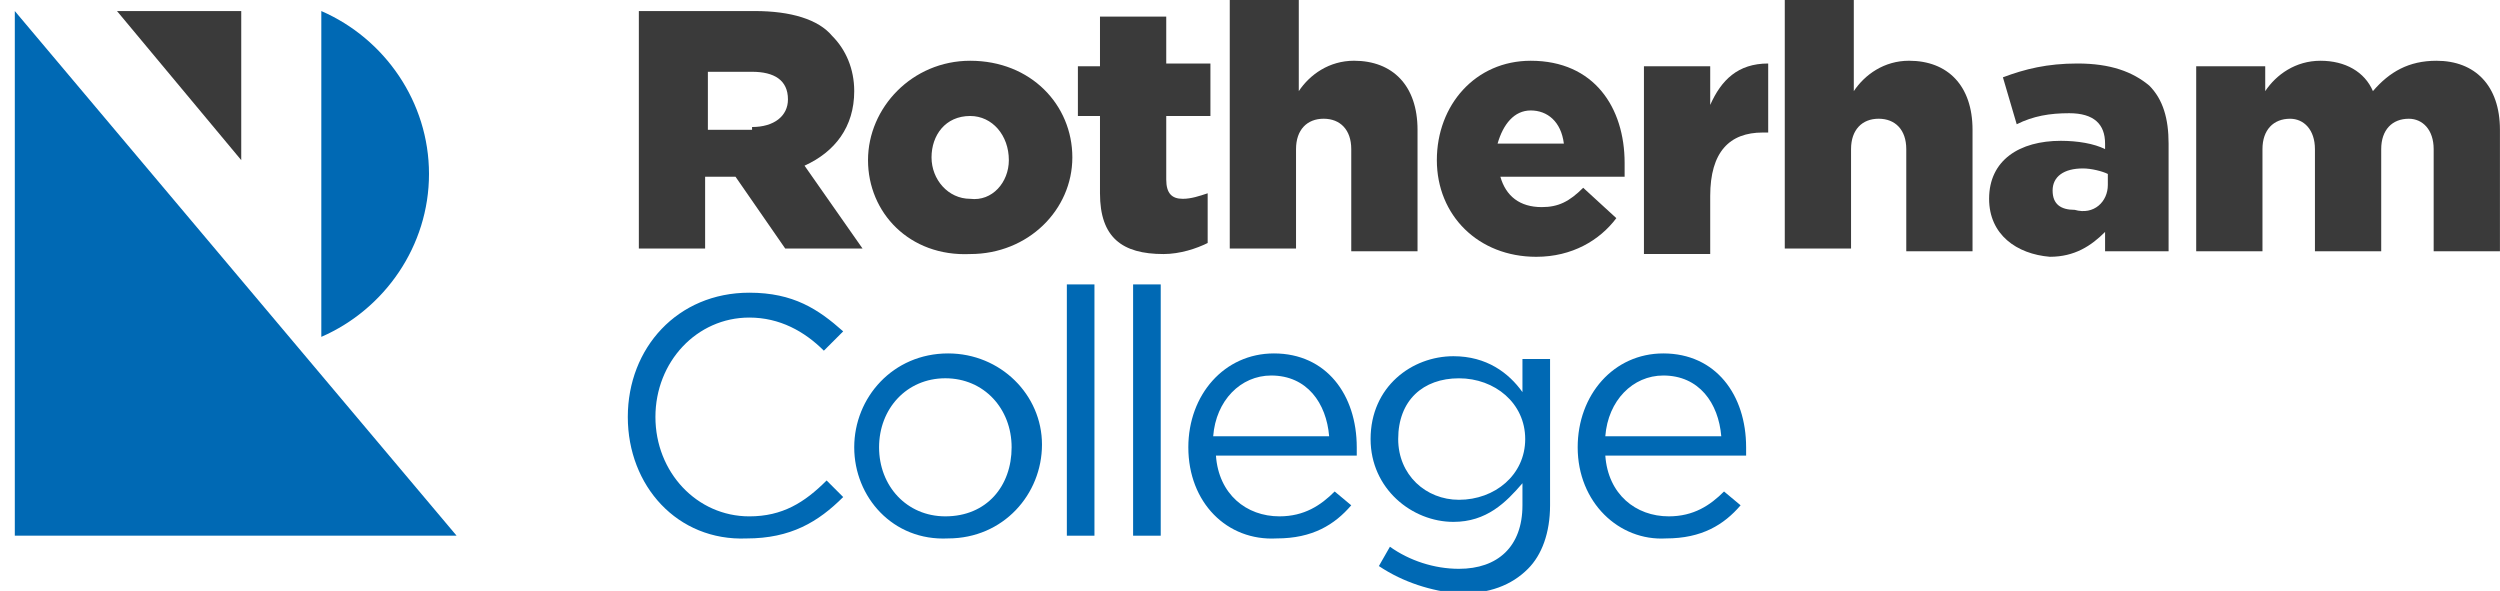 <svg width="165" height="39" viewBox="0 0 165 39" fill="none" xmlns="http://www.w3.org/2000/svg">
<path d="M49.636 8.383C51.094 8.383 52.005 7.654 52.005 6.56C52.005 5.285 51.094 4.738 49.636 4.738H46.72V8.565H49.636V8.383ZM42.346 0.729H49.818C52.187 0.729 54.01 1.275 54.921 2.369C55.832 3.28 56.379 4.556 56.379 6.014C56.379 8.383 55.103 10.023 53.099 10.934L56.926 16.401H51.823L48.543 11.663H46.538V16.401H42.164V0.729H42.346Z" fill="#3A3A3A"/>
<path d="M66.584 10.57C66.584 8.93 65.49 7.655 64.032 7.655C62.392 7.655 61.481 8.93 61.481 10.388C61.481 11.846 62.574 13.122 64.032 13.122C65.49 13.304 66.584 12.028 66.584 10.57ZM57.289 10.57C57.289 7.108 60.205 4.01 64.032 4.01C68.041 4.01 70.775 6.926 70.775 10.388C70.775 13.851 67.859 16.767 64.032 16.767C60.023 16.949 57.289 14.033 57.289 10.57Z" fill="#3A3A3A"/>
<path d="M72.599 12.757V7.654H71.141V4.374H72.599V1.094H76.972V4.192H79.888V7.654H76.972V11.846C76.972 12.757 77.337 13.122 78.066 13.122C78.613 13.122 79.159 12.94 79.706 12.757V16.038C78.977 16.402 77.884 16.767 76.79 16.767C74.056 16.767 72.599 15.673 72.599 12.757Z" fill="#3A3A3A"/>
<path d="M81.346 0H85.72V6.014C86.449 4.921 87.725 4.009 89.365 4.009C91.916 4.009 93.557 5.65 93.557 8.565V16.584H89.183V9.841C89.183 8.565 88.454 7.836 87.36 7.836C86.267 7.836 85.538 8.565 85.538 9.841V16.402H81.164V0H81.346Z" fill="#3A3A3A"/>
<path d="M103.215 9.477C103.033 8.019 102.122 7.29 101.028 7.29C99.935 7.29 99.206 8.201 98.841 9.477H103.215ZM94.832 10.57C94.832 6.926 97.383 4.01 101.028 4.01C105.22 4.01 107.225 7.108 107.225 10.753C107.225 11.117 107.225 11.3 107.225 11.664H99.024C99.388 12.94 100.299 13.669 101.757 13.669C102.851 13.669 103.58 13.304 104.491 12.393L106.678 14.398C105.584 15.856 103.762 16.949 101.393 16.949C97.566 16.949 94.832 14.215 94.832 10.57Z" fill="#3A3A3A"/>
<path d="M108.5 4.374H112.874V6.925C113.603 5.285 114.697 4.191 116.701 4.191V8.747H116.337C114.15 8.747 112.874 10.023 112.874 12.939V16.766H108.5V4.374Z" fill="#3A3A3A"/>
<path d="M117.977 0H122.351V6.014C123.08 4.921 124.356 4.009 125.996 4.009C128.547 4.009 130.187 5.65 130.187 8.565V16.584H125.814V9.841C125.814 8.565 125.085 7.836 123.991 7.836C122.898 7.836 122.169 8.565 122.169 9.841V16.402H117.795V0H117.977Z" fill="#3A3A3A"/>
<path d="M139.117 12.21V11.481C138.753 11.299 138.024 11.117 137.477 11.117C136.201 11.117 135.472 11.663 135.472 12.575C135.472 13.486 136.019 13.85 136.93 13.85C138.206 14.215 139.117 13.304 139.117 12.21ZM131.281 13.121C131.281 10.57 133.285 9.294 136.019 9.294C137.113 9.294 138.206 9.476 138.935 9.841V9.476C138.935 8.201 138.206 7.472 136.566 7.472C135.29 7.472 134.197 7.654 133.103 8.201L132.192 5.103C133.65 4.556 135.108 4.191 137.113 4.191C139.299 4.191 140.757 4.738 141.851 5.649C142.762 6.561 143.127 7.836 143.127 9.476V16.584H138.935V15.308C138.024 16.22 136.93 16.948 135.29 16.948C133.103 16.766 131.281 15.491 131.281 13.121Z" fill="#3A3A3A"/>
<path d="M145.131 4.374H149.505V6.014C150.234 4.921 151.51 4.01 153.15 4.01C154.79 4.01 156.066 4.739 156.613 6.014C157.706 4.739 158.982 4.01 160.804 4.01C163.356 4.01 164.996 5.65 164.996 8.566V16.584H160.622V9.842C160.622 8.566 159.893 7.837 158.982 7.837C157.888 7.837 157.16 8.566 157.16 9.842V16.584H152.786V9.842C152.786 8.566 152.057 7.837 151.145 7.837C150.052 7.837 149.323 8.566 149.323 9.842V16.584H144.949V4.374H145.131Z" fill="#3A3A3A"/>
<path d="M21.207 22.233C25.398 20.411 28.314 16.219 28.314 11.481C28.314 6.743 25.398 2.551 21.207 0.729V22.233Z" fill="#0069B4"/>
<path d="M15.922 10.57V0.729H7.721L15.922 10.57Z" fill="#3A3A3A"/>
<path d="M0.977 0.729V35.355H30.135L0.977 0.729Z" fill="#0069B4"/>
<path d="M41.435 27.519C41.435 22.963 44.716 19.318 49.454 19.318C52.37 19.318 54.01 20.412 55.65 21.87L54.375 23.145C53.099 21.87 51.459 20.959 49.454 20.959C45.992 20.959 43.258 23.874 43.258 27.519C43.258 31.164 45.992 34.08 49.454 34.08C51.641 34.08 53.099 33.169 54.557 31.711L55.65 32.804C54.01 34.444 52.188 35.538 49.272 35.538C44.716 35.72 41.435 32.075 41.435 27.519Z" fill="#0069B4"/>
<path d="M66.767 29.523C66.767 26.971 64.944 24.966 62.393 24.966C59.842 24.966 58.019 26.971 58.019 29.523C58.019 32.074 59.842 34.079 62.393 34.079C65.127 34.079 66.767 32.074 66.767 29.523ZM56.379 29.523C56.379 26.242 58.93 23.326 62.575 23.326C66.038 23.326 68.771 26.06 68.771 29.34C68.771 32.621 66.22 35.536 62.575 35.536C58.93 35.719 56.379 32.803 56.379 29.523Z" fill="#0069B4"/>
<path d="M72.234 18.771H70.412V35.356H72.234V18.771Z" fill="#0069B4"/>
<path d="M76.608 18.771H74.785V35.356H76.608V18.771Z" fill="#0069B4"/>
<path d="M87.724 28.794C87.542 26.607 86.266 24.784 83.897 24.784C81.892 24.784 80.252 26.424 80.07 28.794H87.724ZM78.43 29.523C78.43 26.06 80.799 23.326 84.079 23.326C87.542 23.326 89.546 26.06 89.546 29.523C89.546 29.705 89.546 29.887 89.546 30.069H80.252C80.434 32.621 82.257 34.079 84.444 34.079C86.084 34.079 87.177 33.35 88.088 32.438L89.182 33.35C88.088 34.625 86.631 35.536 84.261 35.536C80.981 35.719 78.43 33.167 78.43 29.523Z" fill="#0069B4"/>
<path d="M100.664 28.977C100.664 26.608 98.66 24.968 96.291 24.968C93.922 24.968 92.281 26.426 92.281 28.977C92.281 31.346 94.104 32.986 96.291 32.986C98.66 32.986 100.664 31.346 100.664 28.977ZM91.006 37.36L91.735 36.084C93.01 36.996 94.651 37.542 96.291 37.542C98.842 37.542 100.482 36.084 100.482 33.351V31.893C99.389 33.169 98.113 34.444 95.926 34.444C93.193 34.444 90.459 32.257 90.459 28.977C90.459 25.515 93.193 23.51 95.926 23.51C98.113 23.51 99.571 24.603 100.482 25.879V23.692H102.304V33.351C102.304 35.173 101.758 36.631 100.846 37.542C99.753 38.636 98.296 39.183 96.291 39.183C94.468 39 92.646 38.454 91.006 37.36Z" fill="#0069B4"/>
<path d="M113.604 28.794C113.422 26.607 112.146 24.784 109.777 24.784C107.772 24.784 106.132 26.424 105.95 28.794H113.604ZM104.127 29.523C104.127 26.06 106.497 23.326 109.777 23.326C113.24 23.326 115.244 26.06 115.244 29.523C115.244 29.705 115.244 29.887 115.244 30.069H105.95C106.132 32.621 107.955 34.079 110.141 34.079C111.782 34.079 112.875 33.35 113.786 32.438L114.88 33.35C113.786 34.625 112.328 35.536 109.959 35.536C106.861 35.719 104.127 33.167 104.127 29.523Z" fill="#0069B4"/>
</svg>

